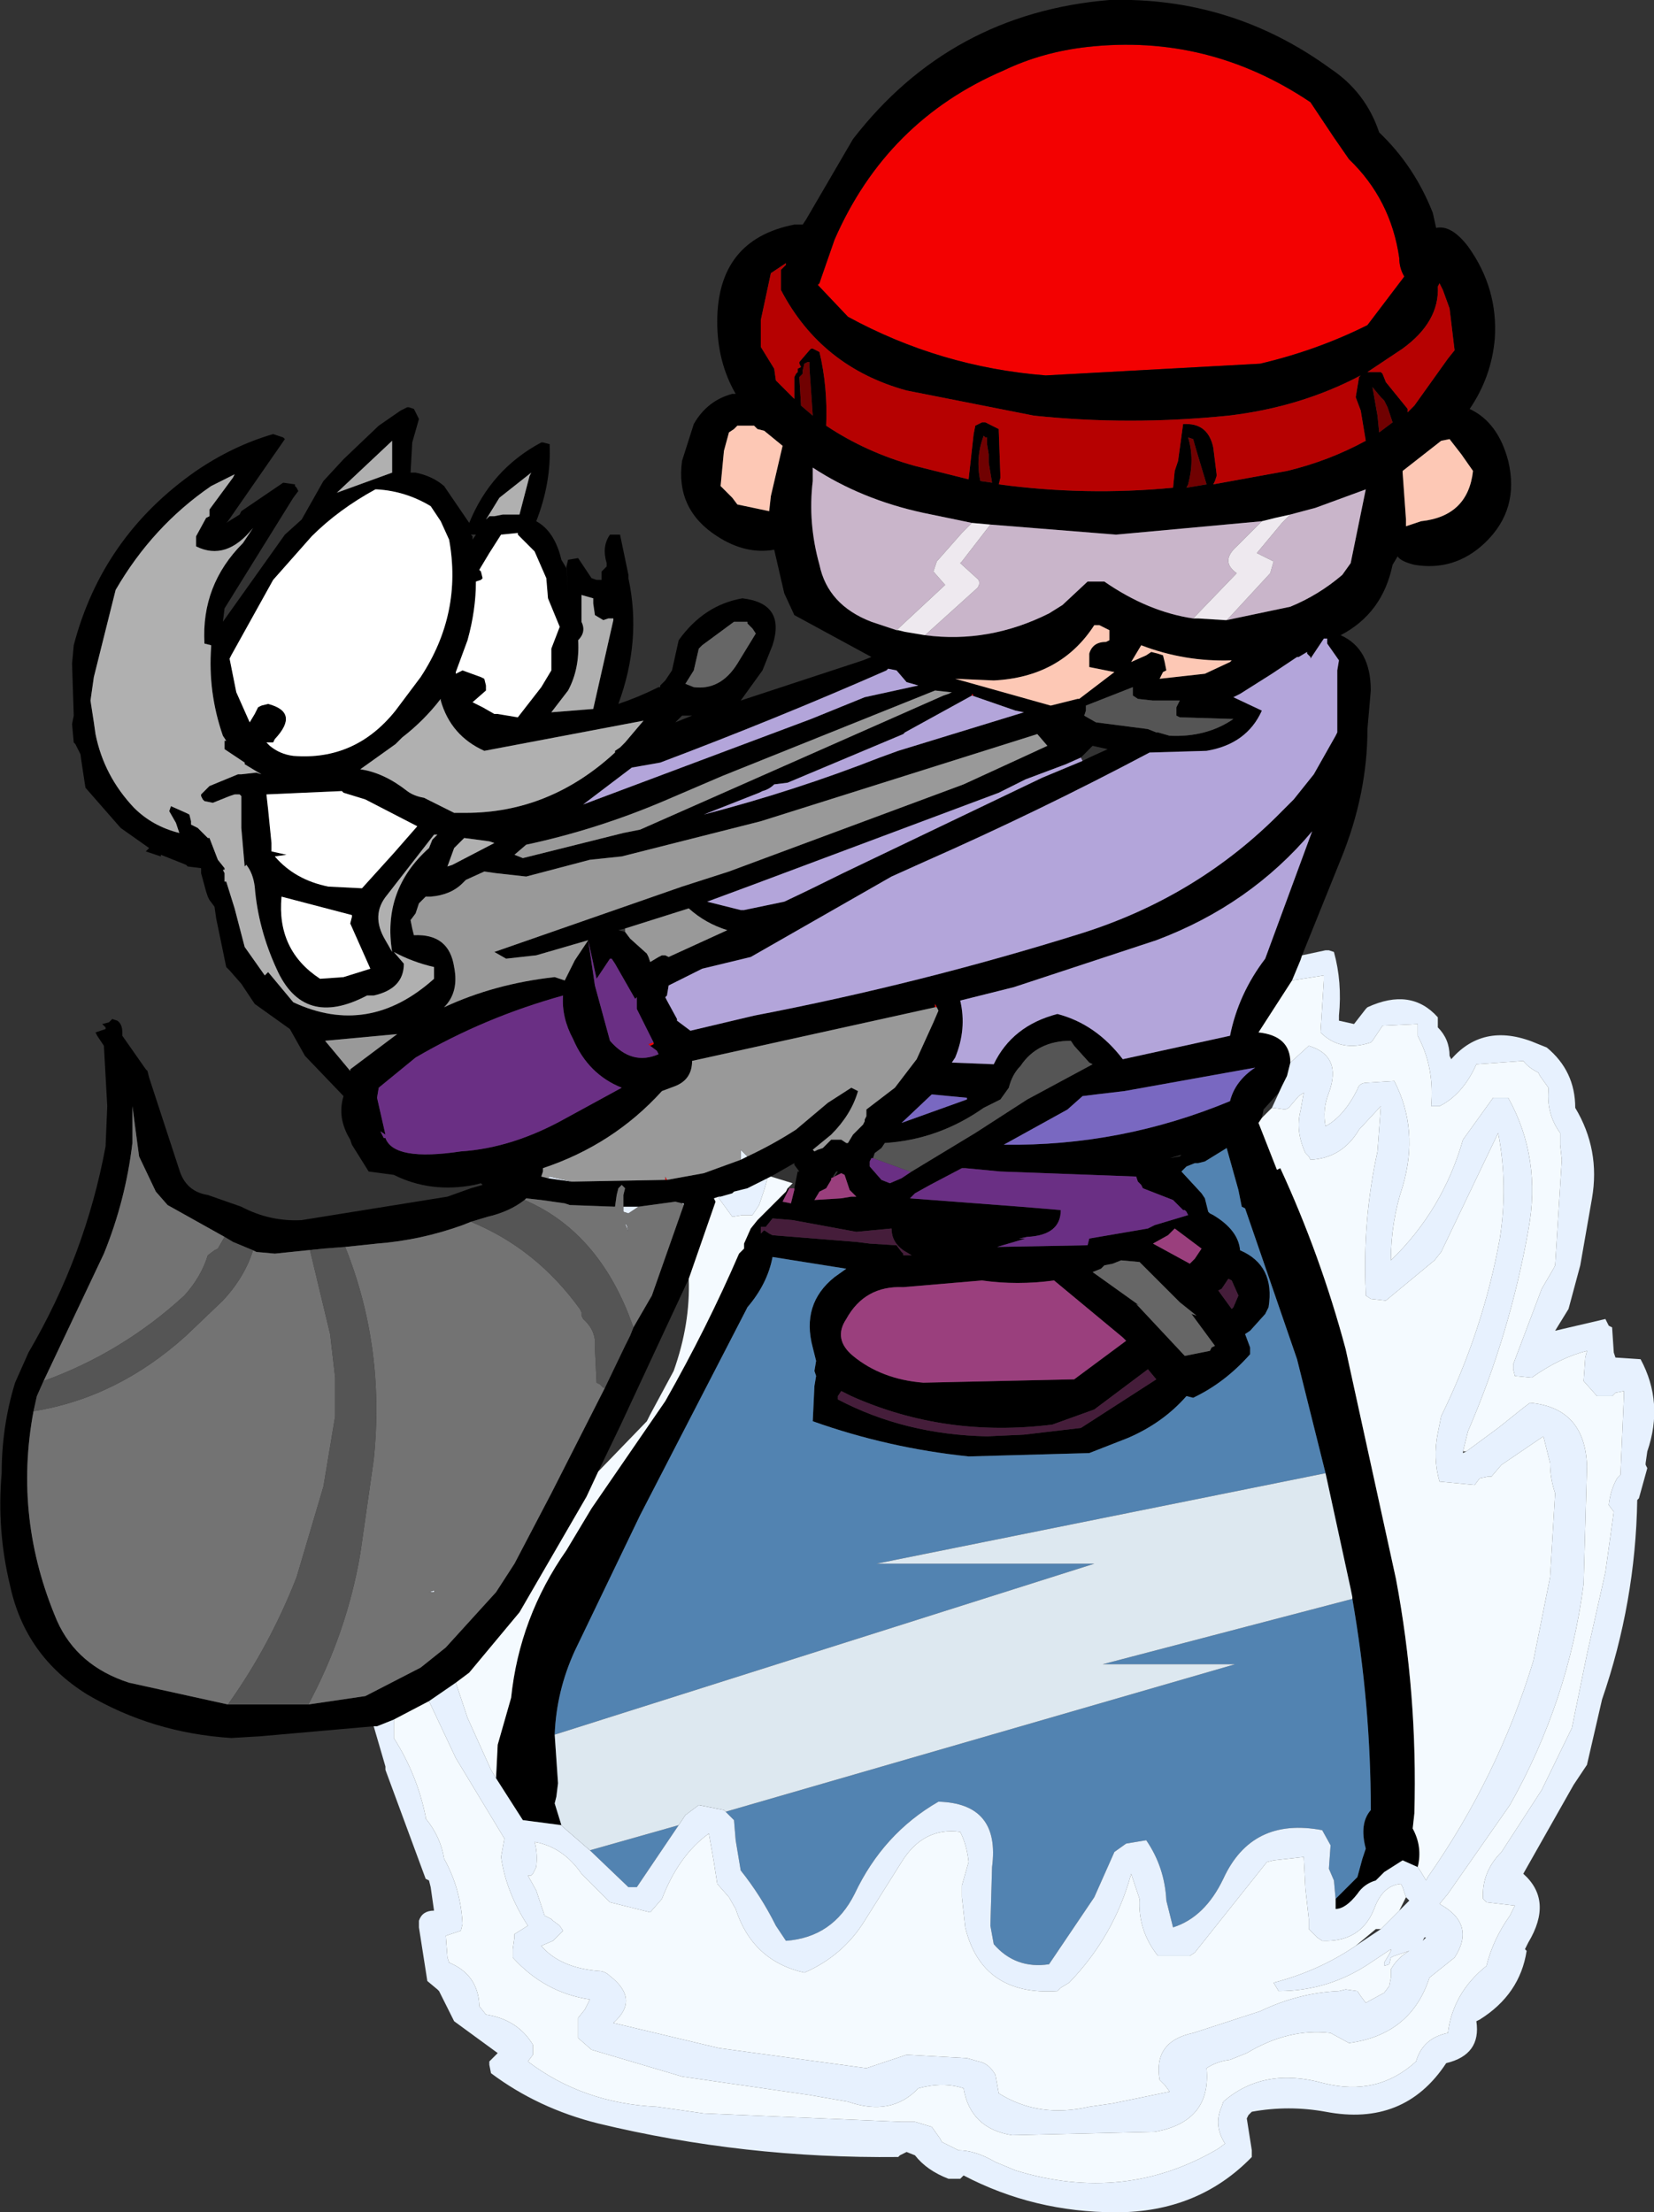 <?xml version="1.0" encoding="UTF-8" standalone="no"?>
<svg xmlns:xlink="http://www.w3.org/1999/xlink" height="66.0px" width="49.35px" xmlns="http://www.w3.org/2000/svg">
  <rect width="100%" height="100%" fill="#333333" stroke="none"/>
  <g transform="matrix(1.0, 0.0, 0.0, 1.0, 30.15, 43.35)">
    <path d="M9.65 -39.25 L10.1 -38.6 Q11.35 -37.4 11.6 -35.65 11.6 -35.35 11.75 -35.1 L10.65 -33.65 Q9.15 -32.9 7.45 -32.5 L1.05 -32.15 Q-2.1 -32.4 -4.85 -33.9 L-5.75 -34.85 -5.7 -34.9 -5.65 -35.05 -5.25 -36.2 Q-3.7 -39.75 -0.2 -41.25 0.95 -41.8 2.3 -41.95 5.9 -42.35 8.95 -40.3 L9.65 -39.25" fill="#f30101" fill-rule="evenodd" stroke="none"/>
    <path d="M9.65 -39.25 L8.95 -40.3 Q5.9 -42.35 2.3 -41.95 0.95 -41.8 -0.2 -41.25 -3.7 -39.75 -5.25 -36.2 L-5.65 -35.05 -5.7 -34.9 -5.75 -34.85 -4.85 -33.9 Q-2.1 -32.4 1.05 -32.15 L7.45 -32.5 Q9.15 -32.9 10.65 -33.65 L11.75 -35.1 Q11.6 -35.35 11.6 -35.65 11.35 -37.4 10.1 -38.6 L9.65 -39.25 M-19.0 8.15 L-22.4 8.45 -23.25 8.5 Q-25.6 8.35 -27.55 7.2 -29.4 6.05 -29.85 3.95 -30.25 2.3 -30.1 0.6 -30.1 -0.8 -29.7 -2.1 L-29.3 -3.0 Q-27.6 -5.9 -27.0 -9.15 L-26.95 -10.35 -27.05 -12.15 -27.25 -12.45 -27.3 -12.55 -27.0 -12.65 -27.0 -12.7 -27.1 -12.8 -26.9 -12.85 -26.8 -12.95 -26.65 -12.9 Q-26.5 -12.8 -26.5 -12.55 L-26.5 -12.45 -25.8 -11.45 -25.75 -11.4 -25.7 -11.2 -24.8 -8.45 Q-24.6 -7.8 -23.95 -7.7 L-22.95 -7.35 Q-22.1 -6.9 -21.15 -6.95 L-16.8 -7.65 -16.1 -7.9 -15.75 -8.0 -15.8 -8.05 -16.0 -8.0 Q-17.3 -7.75 -18.4 -8.3 L-19.15 -8.4 -19.65 -9.2 -19.7 -9.35 Q-20.1 -10.0 -19.9 -10.65 L-21.05 -11.85 -21.5 -12.65 -22.55 -13.4 -22.95 -14.0 -23.3 -14.4 -23.4 -14.5 -23.7 -15.95 -23.75 -16.3 -23.9 -16.5 -23.95 -16.6 -24.0 -16.75 -24.15 -17.3 -24.15 -17.45 -24.55 -17.5 -24.6 -17.55 -25.35 -17.85 -25.35 -17.8 -25.8 -17.95 -25.7 -18.05 -26.55 -18.65 -27.6 -19.85 -27.7 -20.5 -27.75 -20.85 -27.9 -21.15 -27.95 -21.2 -28.0 -21.75 -27.95 -22.0 -28.0 -23.55 -27.95 -24.1 Q-27.1 -27.35 -24.3 -29.3 -23.2 -30.05 -22.0 -30.4 L-21.7 -30.3 -21.65 -30.25 -23.35 -27.8 -23.4 -27.75 -23.0 -28.0 -22.95 -28.1 -21.7 -28.95 -21.35 -28.9 -21.35 -28.85 -21.3 -28.8 -21.25 -28.7 -21.4 -28.5 -23.45 -25.2 -23.5 -24.8 -21.65 -27.4 -21.15 -27.85 -20.5 -29.0 -19.9 -29.65 -18.85 -30.65 -18.2 -31.1 -18.0 -31.2 -17.95 -31.2 -17.8 -31.15 -17.7 -30.95 -17.65 -30.85 -17.85 -30.15 -17.9 -29.25 -17.75 -29.25 Q-17.25 -29.15 -16.9 -28.85 L-16.15 -27.75 Q-15.5 -29.35 -14.0 -30.15 L-13.95 -30.15 -13.75 -30.1 Q-13.7 -28.95 -14.15 -27.8 -13.6 -27.5 -13.4 -26.65 L-13.25 -26.4 -13.2 -25.7 -13.25 -26.45 -13.2 -26.65 -12.9 -26.7 -12.5 -26.1 -12.35 -26.05 -12.2 -26.05 -12.2 -26.2 -12.2 -26.3 -12.05 -26.45 -12.05 -26.55 Q-12.2 -27.05 -11.95 -27.4 L-11.85 -27.4 -11.8 -27.4 -11.65 -27.4 -11.4 -26.2 -11.4 -26.1 Q-11.0 -24.25 -11.7 -22.35 -11.1 -22.55 -10.5 -22.85 L-10.45 -22.85 -10.45 -22.9 -10.3 -23.05 -10.1 -23.35 -10.0 -23.8 -9.9 -24.25 Q-9.15 -25.3 -8.0 -25.5 -6.7 -25.35 -7.1 -24.1 L-7.4 -23.35 -8.05 -22.45 -4.4 -23.65 -4.15 -23.75 -6.45 -25.0 -6.75 -25.65 -7.05 -26.95 Q-7.9 -26.8 -8.75 -27.35 -10.0 -28.15 -9.8 -29.6 L-9.45 -30.7 Q-9.05 -31.4 -8.3 -31.6 L-8.2 -31.6 Q-8.75 -32.55 -8.75 -33.75 -8.75 -36.2 -6.45 -36.65 L-6.2 -36.65 -6.1 -36.8 -4.7 -39.2 Q-1.8 -42.95 2.95 -43.35 6.6 -43.45 9.55 -41.3 10.6 -40.6 11.0 -39.4 12.05 -38.4 12.6 -37.0 L12.7 -36.55 Q13.15 -36.65 13.65 -36.0 14.55 -34.75 14.45 -33.25 14.35 -32.1 13.7 -31.15 14.55 -30.75 14.85 -29.6 15.2 -28.15 14.15 -27.15 13.25 -26.3 12.05 -26.5 11.65 -26.6 11.55 -26.75 L11.4 -26.5 Q11.1 -25.05 9.85 -24.4 10.75 -24.0 10.75 -22.75 L10.65 -21.6 Q10.65 -19.65 9.85 -17.7 L8.7 -14.85 8.65 -14.7 8.4 -14.1 7.4 -12.55 Q8.35 -12.45 8.35 -11.65 L8.25 -11.25 8.1 -10.95 8.0 -10.75 7.55 -10.25 7.5 -10.0 7.4 -9.85 7.95 -8.45 8.05 -8.5 Q9.25 -5.9 10.0 -3.1 L11.5 3.75 Q12.15 7.2 12.05 10.75 L12.0 11.2 Q12.3 11.75 12.15 12.35 L11.7 12.15 11.15 12.5 10.9 12.75 Q10.55 12.85 10.35 13.15 10.0 13.6 9.7 13.6 L9.7 13.3 10.35 12.65 10.5 12.1 10.6 11.8 Q10.4 11.05 10.75 10.65 10.75 7.5 10.2 4.35 L10.2 4.3 10.15 4.05 9.4 0.6 8.55 -2.8 7.0 -7.3 6.9 -7.35 6.8 -7.85 6.45 -9.1 5.8 -8.7 5.6 -8.65 5.5 -8.65 5.25 -8.55 5.2 -8.5 5.1 -8.4 5.7 -7.75 5.8 -7.6 5.9 -7.2 5.95 -7.15 6.05 -7.1 Q6.8 -6.65 6.85 -6.05 7.9 -5.6 7.7 -4.35 L7.6 -4.15 7.15 -3.65 7.0 -3.55 7.15 -3.15 7.15 -2.95 Q6.4 -2.1 5.45 -1.65 L5.25 -1.7 Q4.55 -0.9 3.5 -0.45 L2.35 0.0 -1.25 0.1 Q-3.65 -0.15 -5.9 -0.95 L-5.85 -2.0 -5.8 -2.3 -5.85 -2.45 -5.8 -2.75 -5.9 -3.15 Q-6.25 -4.45 -5.25 -5.25 L-4.9 -5.5 -7.1 -5.85 Q-7.25 -5.05 -7.85 -4.35 L-7.9 -4.25 -11.05 1.85 -13.0 5.9 Q-13.55 7.1 -13.6 8.4 L-13.5 9.85 -13.55 10.25 -13.6 10.45 -13.4 11.1 -14.55 10.95 -15.35 9.7 -15.3 8.7 -14.9 7.3 Q-14.65 4.9 -13.25 2.9 L-12.5 1.65 -10.3 -1.55 Q-9.05 -3.75 -8.1 -5.95 L-7.95 -6.1 -7.95 -6.25 -7.75 -6.7 -7.55 -6.95 -6.9 -7.6 -6.7 -7.8 -6.65 -7.9 -6.6 -7.9 -6.8 -7.5 -6.55 -7.45 -6.45 -7.85 -6.45 -7.9 -6.35 -8.4 -6.3 -8.4 -6.45 -8.6 -6.45 -8.65 -7.15 -8.25 -7.25 -8.2 -7.85 -7.9 -8.25 -7.8 -8.3 -7.75 -8.65 -7.65 -8.7 -7.65 -8.85 -7.6 -8.8 -7.5 -9.6 -5.2 -11.65 -0.8 -12.3 0.55 -12.65 1.3 -14.65 4.75 -16.15 6.55 -16.55 6.85 -17.35 7.4 -18.4 7.95 -18.9 8.15 -19.0 8.15 M-2.55 -24.4 Q-0.65 -24.15 1.15 -25.05 L1.55 -25.3 2.3 -26.0 2.8 -26.0 Q4.1 -25.1 5.45 -24.9 L5.55 -24.9 5.6 -24.9 6.4 -24.85 6.45 -24.85 8.35 -25.25 Q9.2 -25.6 9.9 -26.2 L10.15 -26.55 10.6 -28.75 9.1 -28.2 8.35 -28.0 7.9 -27.9 7.5 -27.8 3.15 -27.4 -0.6 -27.7 -1.15 -27.75 -2.6 -28.05 Q-4.45 -28.45 -5.9 -29.4 L-5.9 -29.0 Q-6.05 -27.75 -5.7 -26.5 -5.45 -25.3 -4.15 -24.8 L-3.4 -24.55 -3.35 -24.55 -3.15 -24.5 -2.55 -24.4 M4.9 -29.3 L5.0 -29.6 5.15 -30.7 5.2 -30.7 5.25 -30.7 Q5.9 -30.7 6.05 -30.0 L6.15 -29.2 6.15 -29.15 6.1 -29.0 6.05 -28.9 8.25 -29.3 Q9.5 -29.6 10.6 -30.2 L10.55 -30.5 10.45 -31.1 10.3 -31.5 10.4 -32.1 10.45 -32.15 Q8.65 -31.2 6.5 -30.95 3.55 -30.65 0.7 -30.95 L-3.1 -31.7 Q-5.65 -32.4 -6.85 -34.7 L-6.85 -35.2 -6.85 -35.3 -6.7 -35.45 -6.7 -35.5 -7.15 -35.2 -7.45 -33.8 -7.45 -33.0 -7.05 -32.35 -7.0 -32.0 -6.45 -31.45 -6.45 -31.95 -6.45 -32.1 -6.4 -32.2 -6.35 -32.25 -6.35 -32.35 -6.25 -32.4 -6.3 -32.5 -6.3 -32.55 -6.0 -32.9 -5.95 -32.95 -5.9 -32.95 -5.8 -32.9 -5.7 -32.85 Q-5.45 -31.8 -5.5 -30.65 -4.3 -29.85 -2.85 -29.45 L-1.25 -29.05 -1.1 -30.4 -1.05 -30.65 -0.85 -30.75 -0.75 -30.75 -0.35 -30.55 -0.35 -30.5 -0.3 -29.1 -0.35 -28.9 Q2.25 -28.55 4.85 -28.8 L4.9 -29.3 M5.45 -30.25 L5.3 -30.3 Q5.5 -29.65 5.3 -28.9 L5.25 -28.8 5.85 -28.9 5.55 -29.9 5.45 -30.25 M12.9 -34.7 L12.8 -34.9 12.75 -34.8 Q12.8 -33.75 11.7 -32.95 L10.65 -32.25 11.05 -32.25 11.1 -32.2 11.2 -31.95 11.85 -31.15 11.85 -31.05 12.05 -31.25 13.05 -32.65 13.25 -32.9 13.1 -34.15 12.9 -34.7 M11.05 -31.5 L10.8 -31.8 10.95 -30.95 11.0 -30.45 11.4 -30.75 11.35 -30.9 11.25 -31.2 11.15 -31.4 11.05 -31.5 M13.45 -29.8 L13.1 -30.25 12.85 -30.2 11.7 -29.3 11.7 -29.25 11.8 -27.85 11.8 -27.65 12.25 -27.8 Q13.65 -27.95 13.8 -29.3 L13.45 -29.8 M9.35 -24.3 L8.95 -23.7 8.95 -23.75 8.85 -23.85 8.85 -23.9 8.6 -23.75 8.55 -23.75 7.8 -23.25 6.85 -22.65 6.65 -22.55 7.5 -22.15 Q7.05 -21.15 5.85 -20.95 L4.15 -20.9 Q0.85 -19.15 -2.55 -17.65 L-3.55 -17.2 -7.75 -14.8 -9.2 -14.45 -10.2 -13.95 -10.25 -13.65 -10.3 -13.6 -10.25 -13.5 -9.95 -12.95 -9.95 -12.9 -9.55 -12.6 -7.65 -13.05 Q-2.7 -14.0 2.1 -15.5 5.6 -16.6 8.1 -19.15 L8.45 -19.5 9.05 -20.25 9.7 -21.4 9.75 -21.5 9.75 -23.35 9.8 -23.65 9.45 -24.15 9.45 -24.25 9.45 -24.3 9.35 -24.3 M6.6 -23.65 Q5.2 -23.6 3.9 -24.1 L3.6 -23.6 4.05 -23.8 4.2 -23.9 4.4 -23.85 4.55 -23.8 4.6 -23.6 4.65 -23.35 4.55 -23.3 4.45 -23.1 5.8 -23.25 6.55 -23.6 6.6 -23.65 M2.95 -24.55 L2.75 -24.65 2.65 -24.7 2.5 -24.7 Q1.5 -23.15 -0.5 -23.05 L-1.65 -23.1 1.2 -22.3 2.0 -22.5 2.05 -22.5 3.1 -23.3 2.35 -23.45 2.35 -23.5 2.35 -23.85 Q2.45 -24.2 2.85 -24.2 L2.95 -24.25 2.95 -24.35 2.95 -24.55 M3.65 -22.85 L2.25 -22.3 2.25 -22.2 2.25 -22.15 2.2 -22.0 2.55 -21.8 4.1 -21.6 4.35 -21.5 4.4 -21.5 4.75 -21.4 Q5.85 -21.35 6.65 -21.9 L5.05 -21.95 Q4.95 -22.0 4.95 -22.0 L4.95 -22.1 4.95 -22.15 4.95 -22.25 5.0 -22.35 5.05 -22.45 4.25 -22.45 3.8 -22.5 3.65 -22.6 3.65 -22.7 3.65 -22.75 3.65 -22.85 M-1.15 -22.6 L-3.15 -21.5 -3.2 -21.45 -6.65 -20.0 -7.05 -19.95 Q-7.2 -19.8 -7.4 -19.75 L-7.5 -19.7 -9.15 -19.05 Q-6.45 -19.75 -3.9 -20.75 L-3.35 -20.95 0.4 -22.1 0.15 -22.15 -1.15 -22.6 -1.1 -22.6 -1.15 -22.65 -1.15 -22.6 M2.1 -20.75 L1.65 -20.55 0.85 -20.25 0.45 -20.1 -0.35 -19.7 -7.7 -16.95 -9.05 -16.45 -8.05 -16.2 -7.95 -16.2 -6.75 -16.45 Q-5.9 -16.85 -5.0 -17.3 L0.95 -20.15 2.15 -20.65 2.35 -20.75 2.9 -21.0 2.45 -21.1 2.1 -20.75 M0.8 -21.45 L-7.45 -18.85 -11.6 -17.8 -12.55 -17.7 -14.45 -17.2 -15.35 -17.3 -15.7 -17.35 -16.25 -17.1 -16.35 -17.0 Q-16.7 -16.65 -17.3 -16.6 L-17.4 -16.6 -17.45 -16.6 -17.65 -16.4 -17.75 -16.1 -17.9 -15.9 -17.85 -15.65 -17.8 -15.45 Q-16.75 -15.5 -16.6 -14.5 -16.45 -13.75 -16.9 -13.3 -15.4 -14.0 -13.6 -14.2 L-13.3 -14.1 -13.0 -14.7 -12.6 -15.3 -14.15 -14.85 -15.05 -14.75 -15.4 -14.95 -9.8 -16.9 -8.4 -17.35 -1.4 -19.95 0.45 -20.8 1.1 -21.1 0.8 -21.45 M0.1 -13.9 L-1.5 -13.5 Q-1.3 -12.65 -1.65 -11.8 L-1.75 -11.65 -0.5 -11.6 Q0.05 -12.75 1.4 -13.1 2.55 -12.8 3.35 -11.75 L6.55 -12.45 Q6.8 -13.7 7.6 -14.75 L9.0 -18.55 Q7.15 -16.35 4.35 -15.3 L0.1 -13.9 M7.3 -11.5 L3.4 -10.8 2.55 -10.7 2.15 -10.65 1.7 -10.25 -0.2 -9.2 Q3.3 -9.15 6.55 -10.5 6.7 -11.1 7.3 -11.5 M-1.45 -8.5 L-2.4 -8.0 -2.85 -7.75 -3.0 -7.6 0.3 -7.35 1.5 -7.25 Q1.5 -6.5 0.5 -6.45 L0.25 -6.4 0.45 -6.4 -0.4 -6.15 2.3 -6.2 2.35 -6.4 4.1 -6.7 4.3 -6.8 5.3 -7.1 5.25 -7.2 5.2 -7.25 5.15 -7.25 4.85 -7.55 3.95 -7.9 3.9 -8.0 3.8 -8.1 3.75 -8.25 -0.3 -8.4 -1.35 -8.5 -1.4 -8.5 -1.45 -8.5 M-2.95 -8.4 L-1.05 -9.55 0.5 -10.55 2.45 -11.6 2.35 -11.65 1.9 -12.15 1.8 -12.3 Q0.8 -12.3 0.3 -11.55 0.05 -11.3 -0.05 -10.9 L-0.3 -10.55 -0.6 -10.4 -0.8 -10.3 Q-2.15 -9.35 -3.75 -9.25 L-3.85 -9.1 -4.05 -8.95 -4.1 -8.8 -4.15 -8.8 -4.2 -8.7 -4.2 -8.55 -3.85 -8.15 -3.6 -8.05 -3.25 -8.2 -2.95 -8.4 M5.05 -8.85 L5.1 -8.9 4.75 -8.8 5.05 -8.85 M4.25 -6.25 L5.35 -5.65 5.5 -5.8 5.7 -6.1 4.9 -6.7 4.7 -6.5 4.25 -6.25 M3.85 -5.7 L3.3 -5.75 3.05 -5.65 2.8 -5.6 2.75 -5.55 2.7 -5.5 2.45 -5.4 3.85 -4.4 3.75 -4.45 5.2 -2.9 5.95 -3.05 6.0 -3.15 6.1 -3.2 5.4 -4.15 5.55 -4.1 5.05 -4.5 5.0 -4.55 4.6 -4.95 3.85 -5.7 M3.35 -3.45 L1.3 -5.15 Q0.2 -5.0 -0.85 -5.15 L-3.2 -4.95 Q-4.35 -5.0 -4.9 -4.0 -5.3 -3.4 -4.7 -2.9 -3.85 -2.2 -2.6 -2.1 L1.9 -2.2 3.45 -3.35 3.35 -3.45 M2.1 -0.75 L4.35 -2.2 4.1 -2.5 2.5 -1.3 1.25 -0.85 Q-1.95 -0.45 -4.75 -1.7 L-5.05 -1.85 -5.15 -1.7 -5.15 -1.6 Q-3.15 -0.55 -0.7 -0.5 L0.4 -0.55 2.1 -0.75 M6.5 -5.2 L6.3 -4.9 6.2 -4.85 6.6 -4.3 6.65 -4.35 6.8 -4.7 6.6 -5.15 6.5 -5.2 M-15.65 -27.85 L-15.55 -27.95 -15.4 -27.95 -15.15 -28.0 -14.65 -28.0 -14.35 -29.15 -14.3 -29.25 -15.25 -28.5 -15.65 -27.85 M-18.45 -29.25 L-18.45 -30.05 -18.45 -30.2 -20.1 -28.65 -18.45 -29.25 M-18.95 -28.75 Q-20.05 -28.15 -20.85 -27.35 L-22.0 -26.05 -23.25 -23.8 -23.3 -23.7 -23.1 -22.7 -22.7 -21.8 -22.55 -22.05 -22.45 -22.25 -22.35 -22.3 -22.15 -22.35 Q-21.2 -22.1 -21.95 -21.3 L-22.0 -21.2 -22.2 -21.2 -22.1 -21.1 Q-21.8 -20.85 -21.4 -20.8 -19.55 -20.65 -18.35 -22.15 L-17.6 -23.15 Q-16.35 -25.05 -16.75 -27.25 L-17.0 -27.8 -17.3 -28.25 Q-18.05 -28.7 -18.9 -28.75 L-18.95 -28.75 M-15.8 -26.3 L-15.75 -26.1 -15.8 -26.05 -15.95 -26.0 Q-15.95 -25.15 -16.2 -24.25 L-16.55 -23.3 -16.55 -23.25 -16.35 -23.35 -15.8 -23.15 -15.7 -23.1 -15.65 -22.9 -15.65 -22.85 -15.65 -22.75 -16.05 -22.4 -15.75 -22.25 -15.4 -22.05 -15.3 -22.05 -14.7 -21.95 -14.0 -22.85 -13.7 -23.35 -13.7 -24.0 -13.45 -24.65 -13.8 -25.5 -13.85 -26.1 -14.2 -26.9 -14.7 -27.4 -14.7 -27.45 -15.2 -27.4 -15.55 -26.85 -15.85 -26.35 -15.8 -26.3 M-15.95 -27.4 L-16.1 -27.4 -16.05 -27.35 -16.05 -27.25 -15.95 -27.4 M-12.8 -24.8 Q-12.65 -24.5 -12.9 -24.25 -12.85 -23.4 -13.2 -22.75 L-13.7 -22.1 -12.45 -22.2 -11.85 -24.85 -11.85 -24.9 -12.0 -24.9 -12.15 -24.85 -12.4 -25.0 -12.45 -25.35 -12.45 -25.5 -12.8 -25.6 -12.8 -24.8 M-6.05 -32.55 L-6.15 -32.5 -6.2 -32.3 -6.2 -32.2 -6.25 -32.15 -6.3 -32.1 -6.25 -31.25 -5.9 -30.95 -6.0 -32.4 -6.0 -32.55 -6.05 -32.55 M-7.35 -30.5 L-7.55 -30.55 -7.65 -30.65 -8.15 -30.65 -8.25 -30.55 -8.4 -30.45 -8.55 -29.9 -8.65 -28.85 -8.55 -28.75 -8.3 -28.5 -8.15 -28.3 -7.2 -28.1 -7.15 -28.55 -6.8 -30.05 -7.35 -30.5 M-8.2 -24.8 L-8.25 -24.8 -9.2 -24.1 -9.3 -24.0 -9.45 -23.35 -9.7 -22.95 -9.45 -22.85 Q-8.65 -22.75 -8.15 -23.55 L-7.6 -24.45 -7.7 -24.6 -7.85 -24.75 -7.85 -24.8 -8.2 -24.8 M-0.75 -30.3 L-0.8 -30.35 Q-1.05 -29.7 -0.9 -29.0 L-0.55 -28.95 -0.65 -29.55 -0.65 -29.8 -0.7 -30.1 -0.7 -30.3 -0.75 -30.3 M-23.2 -29.1 L-23.15 -29.2 -23.85 -28.85 Q-25.6 -27.65 -26.7 -25.75 L-27.35 -23.15 -27.45 -22.45 -27.35 -21.8 -27.3 -21.45 Q-27.05 -20.2 -26.15 -19.25 -25.6 -18.7 -24.8 -18.5 L-24.85 -18.65 -24.9 -18.8 -25.1 -19.15 -25.05 -19.3 -24.6 -19.1 -24.5 -19.05 -24.45 -18.85 -24.45 -18.75 -24.25 -18.65 -24.05 -18.45 -23.95 -18.35 -23.9 -18.35 -23.65 -17.7 -23.45 -17.45 -23.45 -17.4 -23.5 -17.4 -23.45 -17.3 -23.45 -17.15 -23.45 -17.05 -23.4 -17.05 -23.15 -16.25 -22.85 -15.1 -22.25 -14.25 -22.15 -14.35 -21.4 -13.45 Q-19.15 -12.4 -17.2 -14.15 L-17.2 -14.4 -17.2 -14.5 Q-17.85 -14.65 -18.4 -14.95 L-18.1 -14.6 Q-18.1 -13.85 -19.0 -13.65 L-19.2 -13.65 Q-21.1 -12.65 -21.9 -14.45 -22.45 -15.65 -22.55 -16.9 -22.6 -17.3 -22.8 -17.55 L-22.85 -17.5 -22.95 -18.65 -22.95 -19.35 -22.95 -19.6 -23.0 -19.65 -23.15 -19.65 -23.3 -19.6 -23.8 -19.4 -24.05 -19.45 -24.1 -19.5 -24.15 -19.6 -24.15 -19.65 -23.9 -19.9 -23.05 -20.25 -22.95 -20.25 -22.5 -20.3 -22.35 -20.25 -22.85 -20.55 -22.85 -20.6 -23.45 -21.0 -23.45 -21.15 -23.45 -21.25 -23.4 -21.25 -23.5 -21.4 Q-23.95 -22.7 -23.85 -24.05 L-23.85 -24.1 -24.05 -24.15 Q-24.15 -25.9 -22.9 -27.15 L-22.6 -27.6 Q-23.4 -26.6 -24.3 -27.05 L-24.3 -27.15 -24.3 -27.25 -24.3 -27.35 -24.0 -27.9 -23.9 -27.95 -23.9 -28.05 -23.9 -28.15 -23.2 -29.1 M-22.15 -19.2 L-22.05 -18.2 -22.05 -17.95 -21.6 -17.85 -21.95 -17.8 Q-21.35 -17.1 -20.35 -16.9 L-19.35 -16.85 -18.4 -17.9 -17.7 -18.7 -19.25 -19.5 -19.9 -19.7 -19.95 -19.75 -22.2 -19.65 -22.15 -19.2 M-20.6 -14.15 L-19.9 -14.2 -19.1 -14.45 -19.7 -15.8 -19.65 -16.0 -19.65 -16.05 -21.75 -16.6 Q-21.9 -15.0 -20.6 -14.15 M-23.45 -6.45 L-25.15 -7.4 -25.5 -7.8 -26.0 -8.85 -26.2 -10.35 -26.2 -9.25 Q-26.4 -7.55 -27.05 -5.95 L-28.85 -2.15 -29.05 -1.7 -29.15 -1.25 Q-29.75 1.95 -28.45 5.0 -27.85 6.35 -26.3 6.85 L-23.35 7.5 -20.95 7.5 -19.25 7.25 -17.6 6.4 -16.85 5.8 -15.35 4.15 -14.8 3.3 -13.7 1.2 -12.1 -1.95 -11.5 -3.2 -11.45 -3.3 -11.35 -3.5 -11.25 -3.75 -10.7 -4.7 -9.75 -7.4 -9.75 -7.45 -9.8 -7.45 -10.0 -7.5 -11.1 -7.35 -11.55 -7.35 -11.55 -7.55 -11.55 -7.7 -11.5 -7.9 -11.6 -8.0 -11.7 -7.9 -11.75 -7.7 -11.8 -7.35 -13.15 -7.4 -13.3 -7.45 -14.0 -7.55 -14.45 -7.6 -14.5 -7.55 Q-14.95 -7.2 -15.6 -7.05 L-16.1 -6.9 -16.35 -6.8 Q-17.6 -6.35 -18.9 -6.25 L-19.85 -6.15 -20.5 -6.1 -21.95 -5.95 -22.5 -6.0 -22.6 -6.05 -23.2 -6.3 -23.45 -6.45 M-1.85 -22.65 L-1.75 -22.7 -1.8 -22.7 -2.25 -22.75 -8.6 -20.2 -10.35 -19.45 Q-12.35 -18.6 -14.45 -18.15 L-14.8 -17.85 -14.55 -17.75 -11.55 -18.5 -11.05 -18.6 -2.0 -22.6 -1.85 -22.65 M-3.65 -23.4 L-3.7 -23.35 Q-7.0 -21.9 -10.45 -20.6 L-11.3 -20.45 -12.75 -19.35 -12.35 -19.5 -5.95 -21.9 -4.35 -22.55 -2.75 -22.9 -3.1 -23.0 -3.4 -23.35 -3.65 -23.4 M-9.5 -22.0 L-9.8 -22.0 -10.0 -21.8 -9.5 -22.0 M-11.5 -15.55 L-11.35 -15.35 -10.85 -14.9 -10.8 -14.8 -10.75 -14.65 -10.5 -14.8 -10.4 -14.85 -10.3 -14.85 -10.2 -14.8 -8.45 -15.6 Q-9.1 -15.8 -9.6 -16.25 L-11.5 -15.65 -11.7 -15.6 -11.5 -15.55 M-2.25 -13.3 L-9.5 -11.7 Q-9.5 -11.15 -10.0 -10.95 L-10.4 -10.8 Q-11.85 -9.2 -13.95 -8.5 L-13.95 -8.4 -14.0 -8.25 -13.8 -8.2 -13.1 -8.1 -13.0 -8.1 -10.3 -8.15 -10.25 -8.15 -9.15 -8.35 -8.05 -8.75 -7.85 -8.85 Q-7.1 -9.2 -6.4 -9.65 L-5.45 -10.45 -4.75 -10.9 -4.55 -10.8 Q-4.75 -10.1 -5.35 -9.5 L-5.9 -9.05 -5.85 -9.0 -5.75 -9.05 -5.6 -9.1 -5.5 -9.2 -5.35 -9.35 -5.05 -9.35 -4.9 -9.25 -4.85 -9.25 -4.7 -9.5 -4.4 -9.8 -4.35 -9.9 -4.35 -9.95 -4.3 -10.05 -4.3 -10.25 -3.45 -10.9 -2.8 -11.75 -2.3 -12.85 -2.15 -13.2 -2.2 -13.3 -2.25 -13.4 -2.25 -13.3 M-11.5 -21.2 L-10.95 -21.85 -15.7 -20.95 Q-16.7 -21.4 -17.0 -22.45 L-17.0 -22.5 Q-17.5 -21.85 -18.15 -21.35 L-18.35 -21.15 -19.4 -20.4 Q-18.7 -20.3 -18.0 -19.75 -17.8 -19.6 -17.5 -19.55 L-16.6 -19.1 -16.35 -19.1 -16.25 -19.1 Q-13.75 -19.1 -11.8 -20.9 L-11.8 -20.95 -11.65 -21.05 -11.5 -21.2 M-15.55 -18.25 L-16.3 -18.35 -16.6 -18.05 -16.8 -17.5 -16.65 -17.55 -15.4 -18.2 -15.55 -18.25 M-17.25 -18.3 L-17.1 -18.45 -17.2 -18.45 -18.6 -16.65 Q-19.1 -16.05 -18.65 -15.3 L-18.45 -14.95 Q-18.75 -16.8 -17.35 -18.05 L-17.25 -18.3 M-10.65 -12.25 L-11.1 -13.15 -11.15 -13.25 -11.15 -13.45 -11.15 -13.6 -11.2 -13.55 -11.8 -14.6 -11.9 -14.75 -11.95 -14.75 -12.35 -14.15 -12.6 -15.3 -12.4 -13.95 -11.95 -12.3 Q-11.3 -11.55 -10.5 -11.9 L-10.55 -12.0 -10.75 -12.15 -10.65 -12.2 -10.65 -12.25 M-11.6 -10.9 Q-12.6 -11.3 -13.05 -12.35 -13.4 -13.0 -13.35 -13.65 -15.7 -13.0 -17.75 -11.8 L-18.85 -10.9 -18.9 -10.6 -18.65 -9.5 -18.8 -9.6 -18.7 -9.4 -18.65 -9.4 Q-18.4 -8.7 -16.4 -9.0 -14.85 -9.1 -13.25 -10.0 L-11.6 -10.9 M-19.7 -11.45 L-18.3 -12.5 -20.45 -12.3 -19.7 -11.4 -19.7 -11.45 M-2.35 -10.7 L-3.25 -9.85 -1.3 -10.55 -1.3 -10.6 -2.35 -10.7 M-4.95 -8.3 L-5.05 -8.35 -5.35 -8.2 -5.35 -8.15 -5.5 -7.9 -5.7 -7.8 -5.85 -7.55 -5.05 -7.6 -5.15 -7.6 -5.05 -7.6 -4.75 -7.65 -4.6 -7.65 -4.8 -7.85 -4.95 -8.3 M-4.2 -6.25 L-3.4 -6.2 -3.25 -6.0 -3.2 -5.95 -3.2 -5.9 -2.95 -5.9 -3.2 -6.05 Q-3.55 -6.3 -3.55 -6.7 L-4.6 -6.6 -6.5 -6.95 -7.1 -7.0 -7.3 -6.75 -7.45 -6.75 -7.45 -6.55 -7.35 -6.65 -7.2 -6.55 -7.1 -6.5 -4.6 -6.3 -4.2 -6.25 M-5.15 -8.4 L-5.2 -8.4 -5.3 -8.25 -5.25 -8.25 -5.15 -8.4" fill="#000000" fill-rule="evenodd" stroke="none"/>
    <path d="M4.9 -29.3 L4.85 -28.8 Q2.25 -28.55 -0.35 -28.9 L-0.3 -29.1 -0.35 -30.5 -0.35 -30.55 -0.75 -30.75 -0.85 -30.75 -1.05 -30.65 -1.1 -30.4 -1.25 -29.05 -2.85 -29.45 Q-4.3 -29.85 -5.5 -30.65 -5.45 -31.8 -5.7 -32.85 L-5.8 -32.9 -5.9 -32.95 -5.95 -32.95 -6.0 -32.9 -6.3 -32.55 -6.3 -32.5 -6.25 -32.4 -6.35 -32.35 -6.35 -32.25 -6.4 -32.2 -6.45 -32.1 -6.45 -31.95 -6.45 -31.45 -7.0 -32.0 -7.05 -32.35 -7.45 -33.0 -7.45 -33.8 -7.15 -35.2 -6.7 -35.5 -6.7 -35.45 -6.85 -35.3 -6.85 -35.2 -6.85 -34.7 Q-5.65 -32.4 -3.1 -31.7 L0.7 -30.95 Q3.55 -30.65 6.5 -30.95 8.65 -31.2 10.45 -32.15 L10.4 -32.1 10.3 -31.5 10.45 -31.1 10.55 -30.5 10.6 -30.2 Q9.5 -29.6 8.25 -29.3 L6.05 -28.9 6.1 -29.0 6.15 -29.15 6.15 -29.2 6.05 -30.0 Q5.9 -30.7 5.25 -30.7 L5.2 -30.7 5.15 -30.7 5.0 -29.6 4.9 -29.3 M12.9 -34.7 L13.1 -34.15 13.25 -32.9 13.05 -32.65 12.05 -31.25 11.85 -31.05 11.85 -31.15 11.2 -31.95 11.1 -32.2 11.05 -32.25 10.65 -32.25 11.7 -32.95 Q12.8 -33.75 12.75 -34.8 L12.8 -34.9 12.9 -34.7" fill="#b60101" fill-rule="evenodd" stroke="none"/>
    <path d="M13.45 -29.8 L13.8 -29.3 Q13.65 -27.95 12.25 -27.8 L11.8 -27.65 11.8 -27.85 11.7 -29.25 11.7 -29.3 12.85 -30.2 13.1 -30.25 13.45 -29.8 M2.95 -24.55 L2.95 -24.35 2.95 -24.25 2.85 -24.2 Q2.45 -24.2 2.35 -23.85 L2.35 -23.5 2.35 -23.45 3.1 -23.3 2.05 -22.5 2.0 -22.5 1.2 -22.3 -1.65 -23.1 -0.5 -23.05 Q1.5 -23.15 2.5 -24.7 L2.65 -24.7 2.75 -24.65 2.95 -24.55 M6.6 -23.65 L6.55 -23.6 5.8 -23.25 4.45 -23.1 4.55 -23.3 4.65 -23.35 4.6 -23.6 4.55 -23.8 4.4 -23.85 4.2 -23.9 4.05 -23.8 3.6 -23.6 3.9 -24.1 Q5.2 -23.6 6.6 -23.65 M-7.35 -30.5 L-6.8 -30.05 -7.15 -28.55 -7.2 -28.1 -8.15 -28.3 -8.3 -28.5 -8.55 -28.75 -8.65 -28.85 -8.55 -29.9 -8.4 -30.45 -8.25 -30.55 -8.15 -30.65 -7.65 -30.65 -7.55 -30.55 -7.35 -30.5" fill="#fdc8b5" fill-rule="evenodd" stroke="none"/>
    <path d="M5.45 -30.25 L5.55 -29.9 5.85 -28.9 5.25 -28.8 5.3 -28.9 Q5.5 -29.65 5.3 -30.3 L5.45 -30.25 M11.05 -31.5 L11.15 -31.4 11.25 -31.2 11.35 -30.9 11.4 -30.75 11.0 -30.45 10.95 -30.95 10.8 -31.8 11.05 -31.5 M-6.05 -32.55 L-6.0 -32.55 -6.0 -32.4 -5.9 -30.95 -6.25 -31.25 -6.3 -32.1 -6.25 -32.15 -6.2 -32.2 -6.2 -32.3 -6.15 -32.5 -6.05 -32.55 M-0.75 -30.3 L-0.7 -30.3 -0.7 -30.1 -0.65 -29.8 -0.65 -29.55 -0.55 -28.95 -0.9 -29.0 Q-1.05 -29.7 -0.8 -30.35 L-0.75 -30.3" fill="#700101" fill-rule="evenodd" stroke="none"/>
    <path d="M5.45 -24.9 Q4.1 -25.1 2.8 -26.0 L2.3 -26.0 1.55 -25.3 1.15 -25.05 Q-0.65 -24.15 -2.55 -24.4 L-1.0 -25.8 Q-0.9 -25.9 -0.95 -26.05 L-1.5 -26.55 -1.45 -26.6 -0.6 -27.7 3.15 -27.4 7.5 -27.8 6.75 -27.05 Q6.25 -26.6 6.75 -26.25 L5.45 -24.9 M-3.4 -24.55 L-4.15 -24.8 Q-5.45 -25.3 -5.7 -26.5 -6.05 -27.75 -5.9 -29.0 L-5.9 -29.4 Q-4.45 -28.45 -2.6 -28.05 L-1.15 -27.75 -1.45 -27.45 -2.2 -26.6 -2.3 -26.3 -1.95 -25.9 -3.4 -24.55 M8.35 -28.0 L9.1 -28.2 10.6 -28.75 10.15 -26.55 9.9 -26.2 Q9.2 -25.6 8.35 -25.25 L6.45 -24.85 6.55 -24.95 7.75 -26.25 7.85 -26.6 7.35 -26.85 7.85 -27.45 8.1 -27.75 8.35 -28.0" fill="#c9b5ca" fill-rule="evenodd" stroke="none"/>
    <path d="M9.35 -24.3 L9.45 -24.3 9.45 -24.25 9.45 -24.15 9.8 -23.65 9.75 -23.35 9.75 -21.5 9.7 -21.4 9.05 -20.25 8.45 -19.5 8.1 -19.15 Q5.6 -16.6 2.1 -15.5 -2.7 -14.0 -7.65 -13.05 L-9.55 -12.6 -9.95 -12.9 -9.95 -12.95 -10.25 -13.5 -10.3 -13.6 -10.25 -13.65 -10.2 -13.95 -9.2 -14.45 -7.75 -14.8 -3.55 -17.2 -2.55 -17.65 Q0.85 -19.15 4.15 -20.9 L5.85 -20.95 Q7.05 -21.15 7.5 -22.15 L6.65 -22.55 6.85 -22.65 7.8 -23.25 8.55 -23.75 8.6 -23.75 8.85 -23.9 8.85 -23.85 8.95 -23.75 8.95 -23.7 9.35 -24.3 M-1.15 -22.6 L0.15 -22.15 0.4 -22.1 -3.35 -20.95 -3.9 -20.75 Q-6.45 -19.75 -9.15 -19.05 L-7.5 -19.7 -7.4 -19.75 Q-7.2 -19.8 -7.05 -19.95 L-6.65 -20.0 -3.2 -21.45 -3.15 -21.5 -1.15 -22.6 M2.15 -20.65 L0.95 -20.15 -5.0 -17.3 Q-5.9 -16.85 -6.75 -16.45 L-7.95 -16.2 -8.05 -16.2 -9.05 -16.45 -7.7 -16.95 -0.35 -19.7 0.45 -20.1 0.85 -20.25 1.65 -20.55 2.1 -20.75 2.15 -20.65 M0.1 -13.9 L4.35 -15.3 Q7.15 -16.35 9.0 -18.55 L7.6 -14.75 Q6.8 -13.7 6.55 -12.45 L3.35 -11.75 Q2.55 -12.8 1.4 -13.1 0.05 -12.75 -0.5 -11.6 L-1.75 -11.65 -1.65 -11.8 Q-1.3 -12.65 -1.5 -13.5 L0.1 -13.9 M-3.65 -23.4 L-3.4 -23.35 -3.1 -23.0 -2.75 -22.9 -4.35 -22.55 -5.95 -21.9 -12.35 -19.5 -12.75 -19.35 -11.3 -20.45 -10.45 -20.6 Q-7.0 -21.9 -3.7 -23.35 L-3.65 -23.4" fill="#b3a5da" fill-rule="evenodd" stroke="none"/>
    <path d="M5.45 -24.9 L6.75 -26.25 Q6.25 -26.6 6.75 -27.05 L7.5 -27.8 7.9 -27.9 8.35 -28.0 8.1 -27.75 7.85 -27.45 7.35 -26.85 7.85 -26.6 7.75 -26.25 6.55 -24.95 6.45 -24.85 6.4 -24.85 5.6 -24.9 5.55 -24.9 5.45 -24.9 M-0.6 -27.7 L-1.45 -26.6 -1.5 -26.55 -0.95 -26.05 Q-0.9 -25.9 -1.0 -25.8 L-2.55 -24.4 -3.15 -24.5 -3.35 -24.55 -3.4 -24.55 -1.95 -25.9 -2.3 -26.3 -2.2 -26.6 -1.45 -27.45 -1.15 -27.75 -0.6 -27.7" fill="#eee9ef" fill-rule="evenodd" stroke="none"/>
    <path d="M-1.35 -8.5 L-0.3 -8.4 3.75 -8.25 3.8 -8.1 3.9 -8.0 3.95 -7.9 4.85 -7.55 5.15 -7.25 5.2 -7.25 5.25 -7.2 5.3 -7.1 4.3 -6.8 4.1 -6.7 2.35 -6.4 2.3 -6.2 -0.4 -6.15 0.45 -6.4 0.25 -6.4 0.5 -6.45 Q1.5 -6.5 1.5 -7.25 L0.3 -7.35 -3.0 -7.6 -2.85 -7.75 -2.4 -8.0 -1.45 -8.5 -1.35 -8.5 M-4.1 -8.8 L-3.0 -8.4 -2.95 -8.4 -3.25 -8.2 -3.6 -8.05 -3.85 -8.15 -4.2 -8.55 -4.2 -8.7 -4.15 -8.8 -4.1 -8.8 M-10.75 -12.15 L-10.55 -12.0 -10.5 -11.9 Q-11.3 -11.55 -11.95 -12.3 L-12.4 -13.95 -12.6 -15.3 -12.35 -14.15 -11.95 -14.75 -11.9 -14.75 -11.8 -14.6 -11.2 -13.55 -11.15 -13.6 -11.15 -13.45 -11.15 -13.25 -11.1 -13.15 -10.65 -12.25 -10.8 -12.2 -10.75 -12.15 M-11.6 -10.9 L-13.25 -10.0 Q-14.85 -9.1 -16.4 -9.0 -18.4 -8.7 -18.65 -9.4 L-18.7 -9.4 -18.8 -9.6 -18.65 -9.5 -18.9 -10.6 -18.85 -10.9 -17.75 -11.8 Q-15.7 -13.0 -13.35 -13.65 -13.4 -13.0 -13.05 -12.35 -12.6 -11.3 -11.6 -10.9" fill="#6a2f84" fill-rule="evenodd" stroke="none"/>
    <path d="M-13.6 8.4 Q-13.55 7.1 -13.0 5.9 L-11.05 1.85 -7.9 -4.25 -7.85 -4.35 Q-7.25 -5.05 -7.1 -5.85 L-4.9 -5.5 -5.25 -5.25 Q-6.25 -4.45 -5.9 -3.15 L-5.8 -2.75 -5.85 -2.45 -5.8 -2.3 -5.85 -2.0 -5.9 -0.95 Q-3.65 -0.15 -1.25 0.1 L2.35 0.0 3.5 -0.45 Q4.55 -0.9 5.25 -1.7 L5.45 -1.65 Q6.4 -2.1 7.15 -2.95 L7.15 -3.15 7.0 -3.55 7.15 -3.65 7.6 -4.15 7.7 -4.35 Q7.9 -5.6 6.85 -6.05 6.8 -6.65 6.05 -7.1 L5.95 -7.15 5.9 -7.2 5.8 -7.6 5.7 -7.75 5.1 -8.4 5.2 -8.5 5.25 -8.55 5.5 -8.65 5.6 -8.65 5.8 -8.7 6.45 -9.1 6.8 -7.85 6.9 -7.35 7.0 -7.3 8.55 -2.8 9.4 0.6 -4.0 3.3 2.5 3.3 -13.6 8.4 M10.2 4.35 Q10.75 7.5 10.75 10.65 10.4 11.05 10.6 11.8 L10.5 12.1 10.35 12.65 9.7 13.3 9.65 12.75 9.5 12.4 9.55 11.7 9.3 11.25 Q7.2 10.85 6.35 12.7 5.8 13.85 4.85 14.15 L4.65 13.35 Q4.6 12.35 4.05 11.55 L3.45 11.65 3.1 11.9 2.5 13.25 1.15 15.25 Q0.15 15.4 -0.5 14.65 L-0.6 14.1 -0.55 12.35 Q-0.3 10.45 -2.15 10.4 -3.8 11.35 -4.65 13.15 -5.3 14.45 -6.7 14.55 L-7.0 14.1 Q-7.45 13.2 -8.05 12.45 L-8.2 11.55 -8.25 10.95 -8.5 10.7 6.7 6.3 2.75 6.3 10.2 4.35 M-9.9 11.1 L-11.15 12.95 -11.4 12.95 -12.55 11.85 -9.9 11.1" fill="#5283b1" fill-rule="evenodd" stroke="none"/>
    <path d="M8.7 -14.85 L9.4 -15.0 9.5 -15.0 9.65 -14.95 Q9.9 -14.05 9.8 -13.05 L9.8 -12.9 10.25 -12.8 10.6 -13.25 10.65 -13.3 Q11.95 -13.9 12.75 -13.0 L12.75 -12.9 12.75 -12.8 12.75 -12.7 Q13.1 -12.35 13.1 -11.85 L13.15 -11.75 Q14.15 -12.9 15.75 -12.2 L16.0 -12.1 Q16.85 -11.4 16.85 -10.3 17.6 -9.05 17.35 -7.6 L17.0 -5.6 16.65 -4.3 16.25 -3.65 17.75 -4.0 17.85 -3.8 17.95 -3.75 18.0 -3.0 18.05 -2.85 18.8 -2.8 Q19.5 -1.5 19.0 -0.05 L18.95 0.3 18.95 0.35 19.0 0.45 18.75 1.35 18.7 1.4 Q18.65 4.45 17.65 7.35 L17.35 8.65 17.2 9.3 16.8 9.9 15.3 12.55 Q16.2 13.35 15.45 14.6 L15.35 14.8 15.4 14.85 Q15.2 16.15 14.0 16.9 L13.9 16.95 Q14.05 17.95 13.0 18.2 11.75 20.1 9.4 19.65 8.3 19.45 7.2 19.65 L7.1 19.75 7.05 19.85 7.2 20.8 7.2 21.0 Q5.6 22.65 3.15 22.65 0.7 22.65 -1.4 21.55 L-1.5 21.65 -1.85 21.65 Q-2.5 21.4 -2.85 20.95 L-3.1 20.85 -3.3 20.95 -3.35 21.0 Q-7.95 21.05 -12.3 20.0 -14.1 19.55 -15.5 18.5 L-15.55 18.25 -15.55 18.15 -15.4 18.0 -15.3 17.9 -16.6 16.95 -17.05 16.05 -17.1 16.0 -17.4 15.75 -17.65 14.15 -17.65 13.95 Q-17.55 13.65 -17.2 13.65 L-17.3 12.95 -17.35 12.75 -17.45 12.7 -18.65 9.45 -18.65 9.35 -19.0 8.15 -18.9 8.15 -18.4 7.95 -18.4 8.35 -18.4 8.5 Q-17.7 9.6 -17.45 10.85 L-17.45 10.9 Q-17.0 11.45 -16.9 12.1 -16.4 13.0 -16.35 14.05 L-16.4 14.25 -16.85 14.4 -16.8 15.05 -16.75 15.2 Q-15.9 15.55 -15.85 16.45 L-15.85 16.5 -15.65 16.75 Q-14.7 16.9 -14.25 17.65 L-14.25 17.95 -14.4 18.15 Q-12.75 19.4 -10.55 19.5 L-9.15 19.7 -3.25 19.95 -2.85 19.95 -2.35 20.1 -2.1 20.45 -2.05 20.55 -1.55 20.8 Q-1.05 20.8 -0.45 21.15 L0.15 21.4 Q3.4 22.4 6.2 20.75 L6.4 20.6 Q6.05 20.05 6.3 19.5 L6.35 19.35 Q7.55 18.3 9.35 18.8 10.95 19.2 12.1 18.15 12.3 17.45 13.05 17.3 13.2 16.1 14.2 15.3 14.4 14.5 14.9 13.8 L15.05 13.5 14.2 13.4 14.1 13.3 Q14.05 12.5 14.65 11.9 L15.85 10.05 16.75 8.2 17.2 6.0 17.75 3.55 18.0 1.75 17.85 1.55 Q17.9 1.1 18.1 0.75 L18.2 0.65 18.3 -1.65 18.3 -1.85 18.05 -1.8 17.95 -1.7 17.5 -1.7 17.1 -2.15 17.15 -2.85 17.2 -3.05 Q16.4 -2.85 15.55 -2.25 L15.05 -2.3 15.0 -2.5 15.0 -2.65 15.85 -4.9 16.2 -5.5 16.25 -5.6 16.45 -8.75 16.4 -9.2 16.4 -9.55 Q16.0 -10.1 16.05 -10.8 L16.05 -10.9 15.8 -11.25 15.75 -11.35 Q15.45 -11.5 15.3 -11.7 L13.9 -11.6 Q13.5 -10.7 12.8 -10.35 L12.55 -10.35 Q12.65 -11.45 12.2 -12.35 L12.15 -12.45 12.15 -12.6 12.15 -12.8 11.1 -12.75 10.8 -12.3 10.75 -12.25 Q9.85 -11.95 9.25 -12.55 L9.35 -14.1 9.35 -14.25 8.4 -14.1 8.65 -14.7 8.7 -14.85 M-17.35 7.4 L-16.55 6.85 -16.2 7.9 -15.5 9.45 -15.35 9.7 -14.55 10.95 -13.4 11.1 -13.3 11.2 -12.55 11.85 -11.4 12.95 -11.15 12.95 -9.9 11.1 -9.7 10.8 -9.3 10.5 -8.55 10.65 -8.5 10.7 -8.25 10.95 -8.2 11.55 -8.05 12.45 Q-7.45 13.2 -7.0 14.1 L-6.7 14.55 Q-5.3 14.45 -4.65 13.15 -3.8 11.35 -2.15 10.4 -0.3 10.45 -0.55 12.35 L-0.6 14.1 -0.5 14.65 Q0.15 15.4 1.15 15.25 L2.5 13.25 3.1 11.9 3.45 11.65 4.05 11.55 Q4.6 12.35 4.65 13.35 L4.85 14.15 Q5.8 13.85 6.35 12.7 7.2 10.85 9.3 11.25 L9.55 11.7 9.5 12.4 9.65 12.75 9.7 13.3 9.7 13.6 Q10.0 13.6 10.35 13.15 10.55 12.85 10.9 12.75 L11.15 12.5 11.7 12.15 12.15 12.35 12.25 12.5 12.4 12.75 12.45 12.65 Q14.55 9.65 15.6 6.2 L16.1 3.7 16.25 1.2 Q16.1 0.75 16.1 0.3 L15.9 -0.5 14.65 0.35 14.35 0.7 14.25 0.7 14.0 0.75 13.85 0.95 12.8 0.85 Q12.6 0.15 12.75 -0.6 L12.85 -1.1 Q14.1 -3.65 14.6 -6.4 14.85 -8.0 14.55 -9.55 L12.85 -6.0 12.65 -5.75 11.2 -4.55 10.75 -4.6 10.6 -4.7 10.6 -4.8 Q10.5 -6.95 10.95 -9.0 L11.05 -10.35 10.4 -9.65 Q9.9 -8.8 8.95 -8.75 L8.9 -8.85 8.8 -8.95 Q8.5 -9.6 8.65 -10.2 L8.75 -10.75 8.6 -10.65 8.3 -10.3 8.2 -10.25 7.85 -10.3 7.8 -10.3 8.1 -10.95 8.25 -11.25 8.35 -11.65 8.9 -12.15 Q9.9 -11.85 9.5 -10.75 9.3 -10.25 9.4 -9.75 9.95 -10.05 10.35 -10.85 10.4 -11.05 10.65 -11.05 L11.45 -11.1 Q12.2 -9.65 11.7 -7.95 11.35 -6.9 11.35 -5.75 12.9 -7.25 13.5 -9.35 L14.4 -10.6 14.45 -10.6 14.85 -10.6 Q15.85 -8.8 15.45 -6.65 14.9 -3.55 13.65 -0.65 L13.5 -0.05 13.5 0.0 13.6 -0.05 14.55 -0.75 15.3 -1.35 15.5 -1.5 Q17.15 -1.35 17.2 0.4 L17.1 3.9 Q16.65 7.4 14.9 10.5 L13.05 13.15 12.8 13.45 Q13.9 14.05 13.25 15.05 L12.5 15.65 Q11.95 17.35 10.1 17.6 L9.55 17.3 Q8.3 17.15 7.05 17.9 L6.55 18.1 Q6.15 18.15 5.85 18.35 6.0 19.95 4.3 20.25 L0.05 20.35 Q-1.2 20.15 -1.4 18.95 -2.0 18.75 -2.75 18.95 -3.55 19.8 -4.85 19.35 L-6.0 19.15 -9.8 18.6 -12.5 17.8 -12.9 17.45 -12.9 17.2 -12.9 16.95 -12.9 16.85 -12.7 16.6 -12.55 16.3 Q-13.9 16.1 -14.85 15.05 L-14.85 14.8 -14.8 14.45 -14.8 14.35 -14.4 14.1 Q-15.05 13.1 -15.2 12.05 L-15.1 11.5 -16.55 9.1 -17.35 7.4 M-8.7 -7.65 L-8.65 -7.65 -8.3 -7.75 -8.25 -7.8 -7.85 -7.9 -7.25 -8.2 -7.35 -7.85 -7.5 -7.4 -7.7 -7.1 -8.0 -7.1 -8.3 -7.05 -8.7 -7.6 -8.7 -7.65 M-11.55 -7.35 L-11.1 -7.35 -11.4 -7.15 -11.55 -7.2 -11.55 -7.25 -11.55 -7.35 M-9.8 -7.45 L-9.75 -7.45 -9.75 -7.4 -9.8 -7.45 M-13.8 -8.2 L-13.75 -8.25 -13.1 -8.1 -13.8 -8.2 M-8.05 -8.75 L-8.05 -8.85 -8.05 -9.05 -7.85 -8.85 -8.05 -8.75 M-11.45 -6.8 L-11.4 -6.6 -11.5 -6.85 -11.45 -6.8 M11.8 13.25 L11.7 12.95 11.65 12.85 Q11.1 12.9 10.85 13.6 10.45 14.6 9.3 14.55 L9.15 14.45 8.9 14.2 8.9 13.9 8.8 13.0 8.75 12.05 7.85 12.15 7.65 12.2 5.5 14.9 5.35 15.0 4.4 15.0 Q3.8 14.25 3.85 13.3 L3.6 12.55 Q3.1 14.4 1.75 15.8 L1.5 15.95 1.4 16.05 Q-0.85 16.2 -1.35 14.15 L-1.45 13.25 -1.45 12.9 -1.25 12.2 Q-1.3 11.7 -1.5 11.3 -2.6 11.15 -3.25 12.2 L-4.35 13.95 Q-5.0 15.0 -6.15 15.5 -7.7 15.15 -8.2 13.6 L-8.4 13.25 -8.75 12.85 -8.85 12.2 -9.0 11.35 Q-9.9 12.0 -10.4 13.3 L-10.75 13.7 -11.95 13.4 -12.8 12.55 Q-13.35 11.75 -14.2 11.6 -14.1 11.95 -14.15 12.35 L-14.25 12.55 -14.3 12.6 -14.4 12.6 -14.15 13.05 -13.9 13.8 -13.7 13.9 -13.65 13.95 -13.45 14.1 -13.35 14.25 -13.65 14.55 -14.0 14.7 Q-13.45 15.35 -12.3 15.45 -12.1 15.45 -11.95 15.6 -11.05 16.3 -11.85 17.0 L-8.7 17.75 -4.3 18.35 -3.1 17.95 -1.3 18.05 -0.95 18.15 Q-0.65 18.2 -0.45 18.55 L-0.35 19.1 Q0.85 19.85 2.35 19.5 L3.05 19.4 4.75 19.05 4.6 18.85 4.45 18.7 Q4.25 17.55 5.45 17.3 L7.45 16.65 Q8.6 16.1 9.8 16.05 L10.0 16.0 10.35 16.05 10.45 16.2 10.6 16.4 11.15 16.1 11.3 15.9 11.35 15.65 11.35 15.4 Q11.55 15.05 11.9 14.85 L11.45 15.0 11.35 15.05 11.3 15.25 11.15 15.3 11.15 15.2 11.3 14.95 11.35 14.85 11.35 14.8 10.75 15.2 Q9.5 16.05 8.0 16.05 L7.85 15.8 Q9.2 15.45 10.3 14.7 L11.05 14.2 11.6 13.65 11.9 13.35 11.85 13.3 11.8 13.25 M-17.2 4.15 L-17.35 4.15 -17.2 4.1 -17.2 4.15 M12.3 14.55 L12.4 14.45 12.35 14.45 12.3 14.55" fill="#e7f1fe" fill-rule="evenodd" stroke="none"/>
    <path d="M-18.4 7.95 L-17.35 7.4 -16.55 9.1 -15.1 11.5 -15.2 12.05 Q-15.05 13.1 -14.4 14.1 L-14.8 14.35 -14.8 14.45 -14.85 14.8 -14.85 15.05 Q-13.9 16.1 -12.55 16.3 L-12.7 16.6 -12.9 16.85 -12.9 16.95 -12.9 17.2 -12.9 17.45 -12.5 17.8 -9.8 18.6 -6.0 19.15 -4.85 19.35 Q-3.55 19.8 -2.75 18.95 -2.0 18.75 -1.4 18.95 -1.2 20.15 0.05 20.35 L4.3 20.25 Q6.0 19.95 5.85 18.35 6.15 18.15 6.55 18.1 L7.05 17.9 Q8.3 17.15 9.55 17.3 L10.1 17.6 Q11.95 17.35 12.5 15.65 L13.25 15.05 Q13.9 14.05 12.8 13.45 L13.05 13.15 14.9 10.5 Q16.65 7.4 17.1 3.9 L17.2 0.4 Q17.15 -1.35 15.5 -1.5 L15.3 -1.35 14.55 -0.75 13.6 -0.05 13.5 -0.05 13.65 -0.65 Q14.9 -3.55 15.45 -6.65 15.85 -8.8 14.85 -10.6 L14.45 -10.6 14.4 -10.6 13.5 -9.35 Q12.9 -7.25 11.35 -5.75 11.35 -6.9 11.7 -7.95 12.2 -9.65 11.45 -11.1 L10.65 -11.05 Q10.4 -11.05 10.35 -10.85 9.95 -10.05 9.4 -9.75 9.3 -10.25 9.5 -10.75 9.9 -11.85 8.9 -12.15 L8.35 -11.65 Q8.35 -12.45 7.4 -12.55 L8.4 -14.1 9.35 -14.25 9.35 -14.1 9.25 -12.55 Q9.85 -11.95 10.75 -12.25 L10.8 -12.3 11.1 -12.75 12.15 -12.8 12.15 -12.6 12.15 -12.45 12.2 -12.35 Q12.65 -11.45 12.55 -10.35 L12.8 -10.35 Q13.5 -10.7 13.9 -11.6 L15.3 -11.7 Q15.45 -11.5 15.75 -11.35 L15.8 -11.25 16.05 -10.9 16.05 -10.8 Q16.0 -10.1 16.4 -9.55 L16.4 -9.2 16.45 -8.75 16.25 -5.6 16.2 -5.5 15.85 -4.9 15.0 -2.65 15.0 -2.5 15.05 -2.3 15.55 -2.25 Q16.4 -2.85 17.2 -3.05 L17.15 -2.85 17.1 -2.15 17.5 -1.7 17.95 -1.7 18.05 -1.8 18.3 -1.85 18.3 -1.65 18.2 0.65 18.1 0.75 Q17.9 1.1 17.85 1.55 L18.0 1.75 17.75 3.55 17.2 6.0 16.75 8.2 15.85 10.05 14.65 11.9 Q14.05 12.5 14.1 13.3 L14.2 13.4 15.05 13.5 14.9 13.8 Q14.4 14.5 14.2 15.3 13.2 16.1 13.05 17.3 12.3 17.45 12.1 18.15 10.95 19.2 9.35 18.8 7.55 18.3 6.35 19.35 L6.3 19.5 Q6.05 20.05 6.4 20.6 L6.2 20.75 Q3.4 22.4 0.15 21.4 L-0.45 21.15 Q-1.05 20.8 -1.55 20.8 L-2.05 20.55 -2.1 20.45 -2.35 20.1 -2.85 19.95 -3.25 19.95 -9.15 19.7 -10.55 19.5 Q-12.75 19.4 -14.4 18.15 L-14.25 17.95 -14.25 17.65 Q-14.7 16.9 -15.65 16.75 L-15.85 16.5 -15.85 16.45 Q-15.9 15.55 -16.75 15.2 L-16.8 15.05 -16.85 14.4 -16.4 14.25 -16.35 14.05 Q-16.4 13.0 -16.9 12.1 -17.0 11.45 -17.45 10.9 L-17.45 10.85 Q-17.7 9.6 -18.4 8.5 L-18.4 8.35 -18.4 7.95 M-16.55 6.85 L-16.15 6.55 -14.65 4.75 -12.65 1.3 -12.3 0.55 -10.85 -0.95 -10.75 -1.15 -10.05 -2.45 Q-9.55 -3.85 -9.6 -5.2 L-8.8 -7.5 -8.85 -7.6 -8.7 -7.65 -8.7 -7.6 -8.3 -7.05 -8.0 -7.1 -7.7 -7.1 -7.5 -7.4 -7.35 -7.85 -7.25 -8.2 -7.15 -8.25 -6.5 -8.05 -6.65 -7.9 -6.7 -7.8 -6.9 -7.6 -7.55 -6.95 -7.75 -6.7 -7.95 -6.25 -7.95 -6.1 -8.1 -5.95 Q-9.05 -3.75 -10.3 -1.55 L-12.5 1.65 -13.25 2.9 Q-14.65 4.9 -14.9 7.3 L-15.3 8.7 -15.35 9.7 -15.5 9.45 -16.2 7.9 -16.55 6.85 M12.15 12.35 Q12.3 11.75 12.0 11.2 L12.05 10.75 Q12.15 7.2 11.5 3.75 L10.0 -3.1 Q9.25 -5.9 8.05 -8.5 L7.95 -8.45 7.4 -9.85 7.5 -10.0 7.8 -10.3 7.85 -10.3 8.2 -10.25 8.3 -10.3 8.6 -10.65 8.75 -10.75 8.65 -10.2 Q8.5 -9.6 8.8 -8.95 L8.9 -8.85 8.95 -8.75 Q9.9 -8.8 10.4 -9.65 L11.05 -10.35 10.95 -9.0 Q10.5 -6.95 10.6 -4.8 L10.6 -4.7 10.75 -4.6 11.2 -4.55 12.65 -5.75 12.85 -6.0 14.55 -9.55 Q14.85 -8.0 14.6 -6.4 14.1 -3.65 12.85 -1.1 L12.75 -0.6 Q12.6 0.15 12.8 0.85 L13.85 0.95 14.0 0.75 14.25 0.7 14.35 0.7 14.65 0.35 15.9 -0.5 16.1 0.3 Q16.1 0.75 16.25 1.2 L16.1 3.7 15.6 6.2 Q14.55 9.65 12.45 12.65 L12.4 12.75 12.25 12.5 12.15 12.35 M10.3 14.7 Q9.2 15.45 7.85 15.8 L8.0 16.05 Q9.5 16.05 10.75 15.2 L11.35 14.8 11.35 14.85 11.3 14.95 11.15 15.2 11.15 15.3 11.3 15.25 11.35 15.05 11.45 15.0 11.9 14.85 Q11.55 15.05 11.35 15.4 L11.35 15.65 11.3 15.9 11.15 16.1 10.6 16.4 10.45 16.2 10.35 16.05 10.0 16.0 9.8 16.05 Q8.6 16.1 7.45 16.65 L5.45 17.3 Q4.25 17.55 4.45 18.7 L4.6 18.85 4.75 19.05 3.05 19.4 2.35 19.5 Q0.85 19.85 -0.35 19.1 L-0.45 18.55 Q-0.65 18.2 -0.95 18.15 L-1.3 18.05 -3.1 17.95 -4.3 18.35 -8.7 17.75 -11.85 17.0 Q-11.05 16.3 -11.95 15.6 -12.1 15.45 -12.3 15.45 -13.45 15.35 -14.0 14.7 L-13.65 14.55 -13.35 14.25 -13.45 14.1 -13.65 13.95 -13.7 13.9 -13.9 13.8 -14.15 13.05 -14.4 12.6 -14.3 12.6 -14.25 12.55 -14.15 12.35 Q-14.1 11.95 -14.2 11.6 -13.35 11.75 -12.8 12.55 L-11.95 13.4 -10.75 13.7 -10.4 13.3 Q-9.9 12.0 -9.0 11.35 L-8.85 12.2 -8.75 12.85 -8.4 13.25 -8.2 13.6 Q-7.7 15.15 -6.15 15.5 -5.0 15.0 -4.35 13.95 L-3.25 12.2 Q-2.6 11.15 -1.5 11.3 -1.3 11.7 -1.25 12.2 L-1.45 12.9 -1.45 13.25 -1.35 14.15 Q-0.85 16.2 1.4 16.05 L1.5 15.95 1.75 15.8 Q3.1 14.4 3.6 12.55 L3.85 13.3 Q3.8 14.25 4.4 15.0 L5.35 15.0 5.5 14.9 7.65 12.2 7.85 12.15 8.75 12.05 8.8 13.0 8.9 13.9 8.9 14.2 9.15 14.45 9.3 14.55 Q10.45 14.6 10.85 13.6 11.1 12.9 11.65 12.85 L11.7 12.95 11.8 13.25 11.6 13.65 11.05 14.2 10.9 14.2 10.3 14.7" fill="#f4faff" fill-rule="evenodd" stroke="none"/>
    <path d="M-6.45 -7.9 L-6.45 -7.85 -6.55 -7.45 -6.8 -7.5 -6.6 -7.9 -6.45 -7.9 M4.25 -6.25 L4.7 -6.5 4.9 -6.7 5.7 -6.1 5.5 -5.8 5.35 -5.65 4.25 -6.25 M3.35 -3.45 L3.45 -3.35 1.9 -2.2 -2.6 -2.1 Q-3.85 -2.2 -4.7 -2.9 -5.3 -3.4 -4.9 -4.0 -4.35 -5.0 -3.2 -4.95 L-0.85 -5.15 Q0.2 -5.0 1.3 -5.15 L3.35 -3.45 M-4.95 -8.3 L-4.8 -7.85 -4.6 -7.65 -4.75 -7.65 -5.05 -7.6 -5.15 -7.6 -5.05 -7.6 -5.85 -7.55 -5.7 -7.8 -5.5 -7.9 -5.35 -8.15 -5.35 -8.2 -5.05 -8.35 -4.95 -8.3" fill="#9a3f7d" fill-rule="evenodd" stroke="none"/>
    <path d="M3.85 -5.7 L4.6 -4.95 5.0 -4.55 5.05 -4.5 5.55 -4.1 5.4 -4.15 6.1 -3.2 6.0 -3.15 5.95 -3.05 5.2 -2.9 3.75 -4.45 3.85 -4.4 2.45 -5.4 2.7 -5.5 2.75 -5.55 2.8 -5.6 3.05 -5.65 3.3 -5.75 3.85 -5.7 M-8.2 -24.8 L-7.85 -24.8 -7.85 -24.75 -7.7 -24.6 -7.6 -24.45 -8.15 -23.55 Q-8.65 -22.75 -9.45 -22.85 L-9.7 -22.95 -9.45 -23.35 -9.3 -24.0 -9.2 -24.1 -8.25 -24.8 -8.2 -24.8" fill="#666666" fill-rule="evenodd" stroke="none"/>
    <path d="M6.5 -5.2 L6.6 -5.15 6.8 -4.7 6.65 -4.35 6.6 -4.3 6.2 -4.85 6.3 -4.9 6.5 -5.2 M2.1 -0.75 L0.4 -0.55 -0.7 -0.5 Q-3.15 -0.55 -5.15 -1.6 L-5.15 -1.7 -5.05 -1.85 -4.75 -1.7 Q-1.95 -0.45 1.25 -0.85 L2.5 -1.3 4.1 -2.5 4.35 -2.2 2.1 -0.75 M-4.2 -6.25 L-4.6 -6.3 -7.1 -6.5 -7.2 -6.55 -7.35 -6.65 -7.45 -6.55 -7.45 -6.75 -7.3 -6.75 -7.1 -7.0 -6.5 -6.95 -4.6 -6.6 -3.55 -6.7 Q-3.55 -6.3 -3.2 -6.05 L-2.95 -5.9 -3.2 -5.9 -3.2 -5.95 -3.25 -6.0 -3.4 -6.2 -4.2 -6.25" fill="#451d3a" fill-rule="evenodd" stroke="none"/>
    <path d="M-13.4 11.1 L-13.6 10.45 -13.55 10.25 -13.5 9.85 -13.6 8.4 2.5 3.3 -4.0 3.3 9.4 0.6 10.15 4.05 10.2 4.3 10.2 4.35 2.75 6.3 6.7 6.3 -8.5 10.7 -8.55 10.65 -9.3 10.5 -9.7 10.8 -9.9 11.1 -12.55 11.85 -13.3 11.2 -13.4 11.1" fill="#dde8f0" fill-rule="evenodd" stroke="none"/>
    <path d="M-1.15 -22.6 L-1.15 -22.65 -1.1 -22.6 -1.15 -22.6 M-2.2 -13.3 L-2.25 -13.3 -2.25 -13.4 -2.2 -13.3 M-10.3 -8.15 L-10.3 -8.25 -10.25 -8.15 -10.3 -8.15 M-10.75 -12.15 L-10.8 -12.2 -10.65 -12.25 -10.65 -12.2 -10.75 -12.15" fill="#ff0000" fill-rule="evenodd" stroke="none"/>
    <path d="M-28.85 -2.15 L-27.05 -5.95 Q-26.4 -7.55 -26.2 -9.25 L-26.2 -10.35 -26.0 -8.85 -25.5 -7.8 -25.15 -7.4 -23.45 -6.45 -23.65 -6.1 -23.75 -6.05 -23.95 -5.9 Q-24.15 -5.25 -24.65 -4.7 -26.5 -3.0 -28.85 -2.15 M-22.6 -6.05 L-22.5 -6.0 -21.95 -5.95 -20.5 -6.1 -20.9 -6.05 -20.3 -3.55 -20.15 -2.25 -20.15 -1.1 -20.5 1.0 -21.3 3.7 Q-22.1 5.75 -23.35 7.5 L-26.3 6.85 Q-27.85 6.35 -28.45 5.0 -29.75 1.95 -29.15 -1.25 -26.65 -1.65 -24.6 -3.5 L-23.5 -4.55 Q-22.85 -5.25 -22.6 -6.05 M-19.85 -6.15 L-18.9 -6.25 Q-17.6 -6.35 -16.35 -6.8 L-16.1 -6.9 Q-14.15 -6.1 -12.85 -4.3 L-12.8 -4.2 -12.8 -4.1 -12.75 -4.0 Q-12.35 -3.65 -12.4 -3.15 L-12.35 -2.1 -12.25 -2.05 -12.15 -1.95 -12.1 -1.95 -13.7 1.2 -14.8 3.3 -15.35 4.15 -16.85 5.8 -17.6 6.4 -19.25 7.25 -20.95 7.5 Q-19.8 5.35 -19.4 3.0 L-19.0 0.2 Q-18.65 -3.15 -19.85 -6.15 M-14.5 -7.55 L-14.45 -7.6 -14.0 -7.55 -13.3 -7.45 -13.15 -7.4 -11.8 -7.35 -11.75 -7.7 -11.7 -7.9 -11.6 -8.0 -11.5 -7.9 -11.55 -7.7 -11.55 -7.55 -11.55 -7.35 -11.55 -7.25 -11.55 -7.2 -11.4 -7.15 -11.1 -7.35 -10.0 -7.5 -9.8 -7.45 -9.75 -7.4 -10.7 -4.7 -11.25 -3.75 -11.4 -4.15 Q-12.4 -6.65 -14.5 -7.55 M-11.45 -6.8 L-11.5 -6.85 -11.4 -6.6 -11.45 -6.8 M-17.2 4.15 L-17.2 4.1 -17.35 4.15 -17.2 4.15" fill="#737373" fill-rule="evenodd" stroke="none"/>
    <path d="M7.3 -11.5 Q6.7 -11.1 6.55 -10.5 3.3 -9.15 -0.2 -9.2 L1.7 -10.25 2.15 -10.65 2.55 -10.7 3.4 -10.8 7.3 -11.5 M-2.35 -10.7 L-1.3 -10.6 -1.3 -10.55 -3.25 -9.85 -2.35 -10.7" fill="#7968c1" fill-rule="evenodd" stroke="none"/>
    <path d="M3.65 -22.85 L3.65 -22.75 3.65 -22.7 3.65 -22.6 3.8 -22.5 4.25 -22.45 5.05 -22.45 5.0 -22.35 4.95 -22.25 4.95 -22.15 4.95 -22.1 4.95 -22.0 Q4.95 -22.0 5.05 -21.95 L6.65 -21.9 Q5.85 -21.35 4.75 -21.4 L4.4 -21.5 4.35 -21.5 4.1 -21.6 2.55 -21.8 2.2 -22.0 2.25 -22.15 2.25 -22.2 2.25 -22.3 3.65 -22.85 M-4.1 -8.8 L-4.05 -8.95 -3.85 -9.1 -3.75 -9.25 Q-2.15 -9.35 -0.8 -10.3 L-0.6 -10.4 -0.3 -10.55 -0.05 -10.9 Q0.05 -11.3 0.3 -11.55 0.8 -12.3 1.8 -12.3 L1.9 -12.15 2.35 -11.65 2.45 -11.6 0.5 -10.55 -1.05 -9.55 -2.95 -8.4 -3.0 -8.4 -4.1 -8.8 M-23.45 -6.45 L-23.2 -6.3 -22.6 -6.05 Q-22.85 -5.25 -23.5 -4.55 L-24.6 -3.5 Q-26.65 -1.65 -29.15 -1.25 L-29.05 -1.7 -28.85 -2.15 Q-26.5 -3.0 -24.65 -4.7 -24.15 -5.25 -23.95 -5.9 L-23.75 -6.05 -23.65 -6.1 -23.45 -6.45 M-20.5 -6.1 L-19.85 -6.15 Q-18.65 -3.15 -19.0 0.2 L-19.4 3.0 Q-19.8 5.35 -20.95 7.5 L-23.35 7.5 Q-22.1 5.75 -21.3 3.7 L-20.5 1.0 -20.15 -1.1 -20.15 -2.25 -20.3 -3.55 -20.9 -6.05 -20.5 -6.1 M-16.1 -6.9 L-15.6 -7.05 Q-14.95 -7.2 -14.5 -7.55 -12.4 -6.65 -11.4 -4.15 L-11.25 -3.75 -11.35 -3.5 -11.45 -3.3 -11.5 -3.2 -12.1 -1.95 -12.15 -1.95 -12.25 -2.05 -12.35 -2.1 -12.4 -3.15 Q-12.35 -3.65 -12.75 -4.0 L-12.8 -4.1 -12.8 -4.2 -12.85 -4.3 Q-14.15 -6.1 -16.1 -6.9" fill="#555555" fill-rule="evenodd" stroke="none"/>
    <path d="M0.8 -21.45 L1.1 -21.1 0.45 -20.8 -1.4 -19.95 -8.4 -17.35 -9.8 -16.9 -15.4 -14.95 -15.05 -14.75 -14.15 -14.85 -12.6 -15.3 -13.0 -14.7 -13.3 -14.1 -13.6 -14.2 Q-15.4 -14.0 -16.9 -13.3 -16.45 -13.75 -16.6 -14.5 -16.75 -15.5 -17.8 -15.45 L-17.85 -15.65 -17.9 -15.9 -17.75 -16.1 -17.65 -16.4 -17.45 -16.6 -17.4 -16.6 -17.3 -16.6 Q-16.7 -16.65 -16.35 -17.0 L-16.25 -17.1 -15.7 -17.35 -15.35 -17.3 -14.45 -17.2 -12.55 -17.7 -11.6 -17.8 -7.45 -18.85 0.8 -21.45 M-1.85 -22.65 L-2.0 -22.6 -11.05 -18.6 -11.55 -18.5 -14.55 -17.75 -14.8 -17.85 -14.45 -18.15 Q-12.35 -18.6 -10.35 -19.45 L-8.6 -20.2 -2.25 -22.75 -1.8 -22.7 -1.75 -22.7 -1.85 -22.65 M-11.5 -15.65 L-9.6 -16.25 Q-9.1 -15.8 -8.45 -15.6 L-10.2 -14.8 -10.3 -14.85 -10.4 -14.85 -10.5 -14.8 -10.75 -14.65 -10.8 -14.8 -10.85 -14.9 -11.35 -15.35 -11.5 -15.55 -11.5 -15.65 M-2.25 -13.3 L-2.2 -13.3 -2.15 -13.2 -2.3 -12.85 -2.8 -11.75 -3.45 -10.9 -4.3 -10.25 -4.3 -10.05 -4.35 -9.95 -4.35 -9.9 -4.4 -9.8 -4.7 -9.5 -4.85 -9.25 -4.9 -9.25 -5.05 -9.35 -5.35 -9.35 -5.5 -9.2 -5.6 -9.1 -5.75 -9.05 -5.85 -9.0 -5.9 -9.05 -5.35 -9.5 Q-4.75 -10.1 -4.55 -10.8 L-4.75 -10.9 -5.45 -10.45 -6.4 -9.65 Q-7.1 -9.2 -7.85 -8.85 L-8.05 -9.05 -8.05 -8.85 -8.05 -8.75 -9.15 -8.35 -10.25 -8.15 -10.3 -8.25 -10.3 -8.15 -13.0 -8.1 -13.1 -8.1 -13.75 -8.25 -13.8 -8.2 -14.0 -8.25 -13.95 -8.4 -13.95 -8.5 Q-11.85 -9.2 -10.4 -10.8 L-10.0 -10.95 Q-9.5 -11.15 -9.5 -11.7 L-2.25 -13.3 M-19.7 -11.45 L-19.7 -11.4 -20.45 -12.3 -18.3 -12.5 -19.7 -11.45" fill="#999999" fill-rule="evenodd" stroke="none"/>
    <path d="M-18.45 -29.25 L-20.1 -28.65 -18.45 -30.2 -18.45 -30.05 -18.45 -29.25 M-15.65 -27.85 L-15.25 -28.5 -14.3 -29.25 -14.35 -29.15 -14.65 -28.0 -15.15 -28.0 -15.4 -27.95 -15.55 -27.95 -15.65 -27.85 M-12.8 -24.8 L-12.8 -25.6 -12.45 -25.5 -12.45 -25.35 -12.4 -25.0 -12.15 -24.85 -12.0 -24.9 -11.85 -24.9 -11.85 -24.85 -12.45 -22.2 -13.7 -22.1 -13.2 -22.75 Q-12.85 -23.4 -12.9 -24.25 -12.65 -24.5 -12.8 -24.8 M-23.2 -29.1 L-23.9 -28.15 -23.9 -28.05 -23.9 -27.95 -24.0 -27.9 -24.3 -27.35 -24.3 -27.25 -24.3 -27.15 -24.3 -27.05 Q-23.4 -26.6 -22.6 -27.6 L-22.9 -27.15 Q-24.15 -25.9 -24.05 -24.15 L-23.85 -24.1 -23.85 -24.05 Q-23.95 -22.7 -23.5 -21.4 L-23.4 -21.25 -23.45 -21.25 -23.45 -21.15 -23.45 -21.0 -22.85 -20.6 -22.85 -20.55 -22.35 -20.25 -22.5 -20.3 -22.95 -20.25 -23.05 -20.25 -23.9 -19.9 -24.15 -19.65 -24.15 -19.6 -24.1 -19.5 -24.05 -19.45 -23.8 -19.4 -23.3 -19.6 -23.15 -19.65 -23.0 -19.65 -22.95 -19.6 -22.95 -19.35 -22.95 -18.65 -22.85 -17.5 -22.8 -17.55 Q-22.6 -17.3 -22.55 -16.9 -22.45 -15.65 -21.9 -14.45 -21.1 -12.65 -19.2 -13.65 L-19.0 -13.65 Q-18.1 -13.85 -18.1 -14.6 L-18.4 -14.95 Q-17.85 -14.65 -17.2 -14.5 L-17.2 -14.4 -17.2 -14.15 Q-19.15 -12.4 -21.4 -13.45 L-22.15 -14.35 -22.25 -14.25 -22.85 -15.1 -23.15 -16.25 -23.4 -17.05 -23.45 -17.05 -23.45 -17.15 -23.45 -17.3 -23.5 -17.4 -23.45 -17.4 -23.45 -17.45 -23.65 -17.7 -23.9 -18.35 -23.95 -18.35 -24.05 -18.45 -24.25 -18.65 -24.45 -18.75 -24.45 -18.85 -24.5 -19.05 -24.6 -19.1 -25.05 -19.3 -25.1 -19.15 -24.9 -18.8 -24.85 -18.65 -24.8 -18.5 Q-25.6 -18.7 -26.15 -19.25 -27.05 -20.2 -27.3 -21.45 L-27.35 -21.8 -27.45 -22.45 -27.35 -23.15 -26.7 -25.75 Q-25.6 -27.65 -23.85 -28.85 L-23.15 -29.2 -23.2 -29.1 M-17.25 -18.3 L-17.35 -18.05 Q-18.75 -16.8 -18.45 -14.95 L-18.65 -15.3 Q-19.1 -16.05 -18.6 -16.65 L-17.2 -18.45 -17.1 -18.45 -17.25 -18.3 M-15.55 -18.25 L-15.4 -18.2 -16.65 -17.55 -16.8 -17.5 -16.6 -18.05 -16.3 -18.35 -15.55 -18.25 M-11.5 -21.2 L-11.65 -21.05 -11.8 -20.95 -11.8 -20.9 Q-13.75 -19.1 -16.25 -19.1 L-16.35 -19.1 -16.6 -19.1 -17.5 -19.55 Q-17.8 -19.6 -18.0 -19.75 -18.7 -20.3 -19.4 -20.4 L-18.35 -21.15 -18.15 -21.35 Q-17.5 -21.85 -17.0 -22.5 L-17.0 -22.45 Q-16.7 -21.4 -15.7 -20.95 L-10.95 -21.85 -11.5 -21.2" fill="#b0b0b0" fill-rule="evenodd" stroke="none"/>
    <path d="M-15.8 -26.3 L-15.85 -26.35 -15.55 -26.85 -15.2 -27.4 -14.7 -27.45 -14.7 -27.4 -14.2 -26.9 -13.85 -26.1 -13.8 -25.5 -13.45 -24.65 -13.7 -24.0 -13.7 -23.35 -14.0 -22.85 -14.7 -21.95 -15.3 -22.05 -15.4 -22.05 -15.75 -22.25 -16.05 -22.4 -15.65 -22.75 -15.65 -22.85 -15.65 -22.9 -15.7 -23.1 -15.8 -23.15 -16.35 -23.35 -16.55 -23.25 -16.55 -23.3 -16.2 -24.25 Q-15.95 -25.15 -15.95 -26.0 L-15.8 -26.05 -15.75 -26.1 -15.8 -26.3 M-18.95 -28.75 L-18.9 -28.75 Q-18.05 -28.7 -17.3 -28.25 L-17.0 -27.8 -16.75 -27.25 Q-16.35 -25.05 -17.6 -23.15 L-18.35 -22.15 Q-19.55 -20.65 -21.4 -20.8 -21.8 -20.85 -22.1 -21.1 L-22.2 -21.2 -22.0 -21.2 -21.95 -21.3 Q-21.2 -22.1 -22.15 -22.35 L-22.35 -22.3 -22.45 -22.25 -22.55 -22.05 -22.7 -21.8 -23.1 -22.7 -23.3 -23.7 -23.25 -23.8 -22.0 -26.05 -20.85 -27.35 Q-20.05 -28.15 -18.95 -28.75 M-20.6 -14.15 Q-21.9 -15.0 -21.75 -16.6 L-19.65 -16.05 -19.65 -16.0 -19.7 -15.8 -19.1 -14.45 -19.9 -14.2 -20.6 -14.15 M-22.15 -19.2 L-22.2 -19.65 -19.95 -19.75 -19.9 -19.7 -19.25 -19.5 -17.7 -18.7 -18.4 -17.9 -19.35 -16.85 -20.35 -16.9 Q-21.35 -17.1 -21.95 -17.8 L-21.6 -17.85 -22.05 -17.95 -22.05 -18.2 -22.15 -19.2" fill="#ffffff" fill-rule="evenodd" stroke="none"/>
  </g>
</svg>
